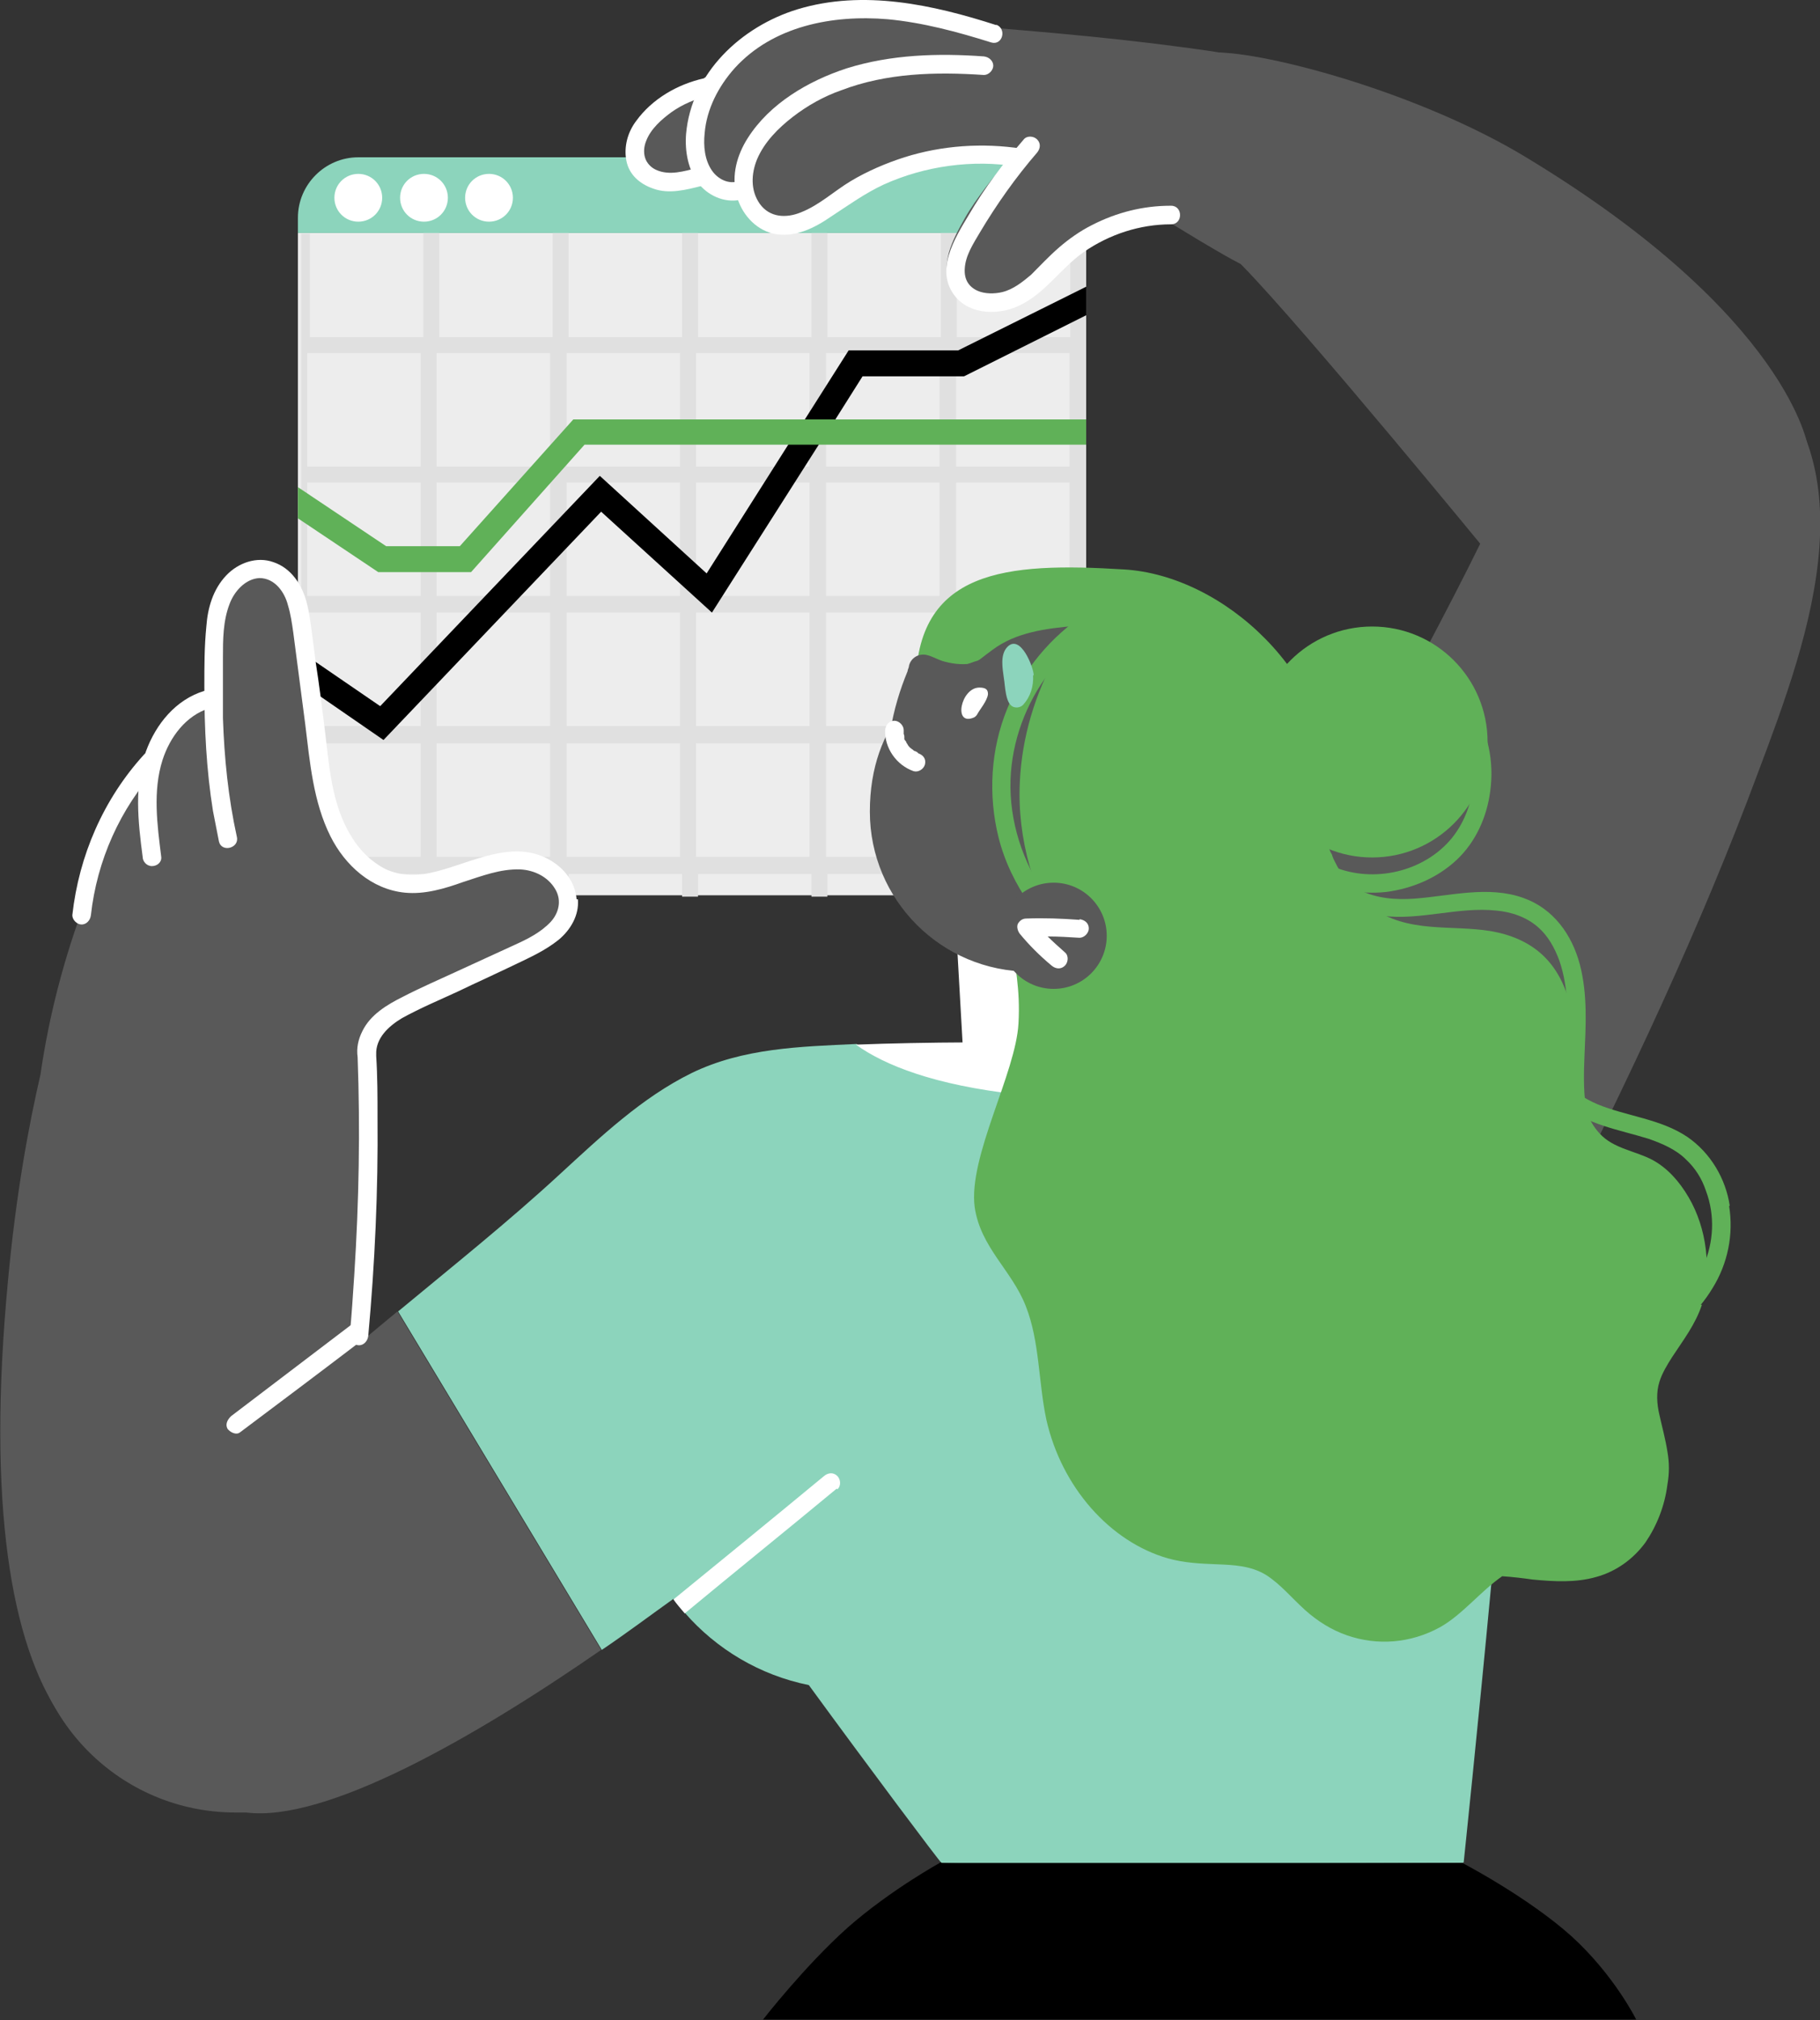 <?xml version="1.0" encoding="UTF-8"?>
<svg id="_x3C_Layer_x3E_" xmlns="http://www.w3.org/2000/svg" version="1.1" viewBox="0 0 274.3 304.4">
  <rect x="0" y="0" width="274.3" height="304.4" fill="#333333" stroke="none"/>
  <!-- Generator: Adobe Illustrator 29.8.1, SVG Export Plug-In . SVG Version: 2.1.1 Build 2)  -->
  <defs>
    <style>
      .st0 {
        fill: #e0e0e0;
      }

      .st1 {
        fill: #595959;
      }

      .st2 {
        fill: #8cd4bc;
      }

      .st3 {
        fill: #60b158;
      }

      .st4 {
        fill: #fff;
      }

      .st5 {
        fill: #ededed;
      }
    </style>
  </defs>
  <path class="st5" d="M163.7,35.1v90.7c0,.4,0,.8,0,1.2-.3,2-1.1,3.7-2.4,5.1-1.7,1.7-4,2.8-6.6,2.8H54c-2.9,0-5.4-1.3-7.1-3.4-1.3-1.6-2-3.6-2-5.8V35.1h118.8Z"/>
  <path class="st0" d="M163.7,53.2v-2.4h0v-16.1h-2.4v16.1h-17.1v-16.1h-2.4v16.1h-17.1v-16.1h-2.4v16.1h-17.1v-16.1h-2.4v16.1h-17.1v-16.1h-2.4v16.1h-17.1v-16.1h-2.4v16.1h-17.1v-15.6h-1.3v90.7c0,2.2.8,4.2,2,5.8h16.4v3.4h2.4v-3.4h17.1v3.4h2.4v-3.4h17.1v3.4h2.4v-3.4h17.1v3.4h2.4v-3.4h17.1v3.4h2.4v-3.4h17.1v.6c1.3-1.4,2.2-3.1,2.4-5.1v-15.1h0v-2.5h0v-17.1h0v-2.4h0v-17.1h0v-2.4h0v-17.1h0ZM63.4,129.1h-17.1v-17.1h17.1v17.1ZM63.4,109.4h-17.1v-17.1h17.1v17.1ZM63.4,89.8h-17.1v-17.1h17.1v17.1ZM63.4,70.3h-17.1v-17.1h17.1v17.1ZM82.9,129.1h-17.1v-17.1h17.1v17.1ZM82.9,109.4h-17.1v-17.1h17.1v17.1ZM82.9,89.8h-17.1v-17.1h17.1v17.1ZM82.9,70.3h-17.1v-17.1h17.1v17.1ZM102.5,129.1h-17.1v-17.1h17.1v17.1ZM102.5,109.4h-17.1v-17.1h17.1v17.1ZM102.5,89.8h-17.1v-17.1h17.1v17.1ZM102.5,70.3h-17.1v-17.1h17.1v17.1ZM122,129.1h-17.1v-17.1h17.1v17.1ZM122,109.4h-17.1v-17.1h17.1v17.1ZM122,89.8h-17.1v-17.1h17.1v17.1ZM122,70.3h-17.1v-17.1h17.1v17.1ZM141.6,129.1h-17.1v-17.1h17.1v17.1ZM141.6,109.4h-17.1v-17.1h17.1v17.1ZM141.6,89.8h-17.1v-17.1h17.1v17.1ZM141.6,70.3h-17.1v-17.1h17.1v17.1ZM161.2,129.1h-17.1v-17.1h17.1v17.1ZM161.2,109.4h-17.1v-17.1h17.1v17.1ZM161.2,89.8h-17.1v-17.1h17.1v17.1ZM161.2,70.3h-17.1v-17.1h17.1v17.1Z"/>
  <polygon points="163.7 43.2 163.7 47.5 145.3 56.7 130 56.7 125.9 63.2 123.4 67 107.3 92.3 90.6 77.1 57.8 111.5 44.9 102.6 44.9 97.9 57.3 106.4 90.4 71.7 106.5 86.4 118.8 67 121.3 63.2 127.9 52.8 144.4 52.8 163.7 43.2"/>
  <polygon class="st3" points="163.7 63.2 163.7 67 88.1 67 71 86.2 57 86.2 44.9 78.1 44.9 73.4 58.2 82.3 69.3 82.3 86.4 63.2 163.7 63.2"/>
  <path class="st2" d="M163.7,32.8v2.3H44.9v-2.3c0-5,4.1-9.1,9.1-9.1h100.5c5,0,9.1,4.1,9.1,9.1Z"/>
  <path class="st1" d="M183.2,24.2c-.8,3.6-4.6,5.6-7.8,6.8-3.4,1.2-6.9,1.9-10,3.9-2.9,1.8-5.4,4.3-8.1,6.4-2.6,2.1-5.6,4.4-9.1,4.5-1.8,0-3.4-.7-4.5-2.1-1.2-1.6-1.2-3.7-.7-5.6.5-1.8,1.5-3.6,2.4-5.2.9-1.6,2-3.1,3.1-4.6,1.3-1.7,2.7-3.4,4.2-5-9.3-.2-19,1-27,6-1.9,1.2-3.6,2.9-5.7,3.8-2,.9-4.6,1.2-6.5-.1-1.7-1.2-2.6-3.4-2.5-5.5.1-2.4,1.3-4.5,2.8-6.3,5.9-7.5,15.8-9.5,24.7-10.3,8.6-.8,17.2-1.1,25.8-.2.3-.5.9-.8,1.6-.7.9.1,1.7.6,2.4,1.2.3,0,.6,0,.9.1.7.1,1.1,1,1,1.7,0,.2-.1.4-.3.5.1.4.2.7.3,1.1.4,0,.9,0,1.3.2,2.1.3,4.3.7,6.3,1.4,3.3,1.2,6.4,4.1,5.5,8Z"/>
  <path class="st1" d="M157.5,10.5c-.5.9-1.5,1.2-2.4,1.6-.9.3-1.8.6-2.7.8-1.2.3-2.5.6-3.7.8-.3.4-.7.7-1.1,1-1.7,1.2-3.9,1.6-5.9,1.6-2.2,0-4.5-.2-6.7-.5-3.8-.5-7.9-1-11.6.5-1.6.6-3,1.7-3.9,3.2-.7,1.1-1.2,2.3-1.6,3.5,0,.3,0,.7-.2,1-.1.2-.2.3-.3.5,0,0,0,.2,0,.3-.1.4-.3.6-.6.8-.2.2-.4.5-.5.7-1.1,1.4-2.5,2.6-4.2,3-2,.4-3.9-.3-5.3-1.7-2.9-2.9-2.6-7.8-1.4-11.4,2.6-7.7,9.8-12.5,17.5-13.9,4.4-.8,8.8-.7,13.2,0,2.3.3,4.5.7,6.7,1.2,1.4.3,2.8.6,4.1,1.2.2,0,.5,0,.8,0,2,.5,4,1,6,1.7.9.3,2,.6,2.8,1,1.1.6,1.8,1.9,1.2,3.1Z"/>
  <path class="st1" d="M137.1,17.8c-1,1.3-2.4,2.1-3.9,2.6-1.4.5-2.9.8-4.4,1.1-1.9.4-3.7.8-5.6,1.2-3.7.8-7.3,1.5-11,2.3-1.9.4-3.7.8-5.6,1.2-1.8.4-3.6.7-5.4.4-1.5-.2-2.9-1-3.8-2.3-1-1.3-1.1-3.1-.6-4.7,1-3.2,4.2-4.8,7-6.2,3.1-1.5,6.4-2.8,9.8-3.7,6-1.7,12.2-2.4,18.5-2.2.3,0,.6,0,.9,0,.3,0,.7,0,1,0,.4,0,.9.2,1.1.6,1.8.9,3.1,2.5,3.4,4.6.3,1.8-.2,3.6-1.3,5Z"/>
  <path class="st1" d="M213.3,37c-2.3,5.1-8.4,7-13.6,6.7-6.1-.3-11.7-3.2-16.8-6.2-2.6-1.5-5.1-3.1-7.7-4.6-2.6-1.4-5.2-2.6-7.9-3.9-2.5-1.3-5.1-2.6-7.4-4.1-2.5-1.6-4.8-3.6-6.9-5.7-2.1-2.1-4-4.3-5.8-6.5-1.5-1.8-3.2-3.8-3.6-6.2-1.2,0-2.4-.2-3.6-.3-.7,0-1.4-.6-1.4-1.4s.6-1.4,1.4-1.4c1.6.1,3.2.2,4.7.4,12.8,1,25.7,2.1,38.4,4,3.2.5,6.3,1,9.4,1.6,2.5.5,4.9,1,7.3,1.8,5,1.6,9.5,4.5,11.9,9.3,1.3,2.5,2,5.2,2.4,8,.4,2.9.4,5.8-.9,8.5Z"/>
  <path class="st1" d="M59.9,197.6l30.7,51c-19.5,13.5-41.6,26-53.5,24.5,0,0-.1,0-.2,0-.5,0-.9,0-1.4,0-17.3,0-31.3-14-31.3-31.3s14-31.3,31.3-31.3,5.2.3,7.7,1c5.1-4.2,10.9-9.1,16.7-13.9Z"/>
  <path class="st1" d="M181.3,161.8s1.8-5.4,7.8-16.5c3.9-7.2,25-45,34-63.4-1.2-2.2-3.6-8.8-4.2-11.3-4.1-16.8.1-19,16.9-23,8.5-2.1,17.6-.4,24.9,4.5,22.7,15.3,11.9,44,4.3,64.2-8.8,23.7-19.7,46.7-31.1,69.2-3.2,6.2-6.4,12.5-9.8,18.6-.7,1.2-2.9,7-4.5,7.4-1.9.5-38.2-49.6-38.2-49.6Z"/>
  <path class="st1" d="M85,138.8c-.9,1.4-2.7,2.2-4.1,3-3.4,2-6.8,4-10.2,6-3.2,1.9-6.4,3.8-9.8,5.4-1.5.7-3,1.4-4.6,1.8-.7,1.2-1.4,2.4-2.2,3.6v67.2c0,1.8-34.9,47.4-45,32.7-7.4-10.8-11.1-31.7-7.9-65.5,1.2-13,3.1-23.3,4.9-31.1,1.3-9,3.6-17.7,6.8-26.2-.1-.5-.2-.9-.2-1.4-.1-2.1.5-4.1,1.3-6,.7-1.8,1.6-3.5,2.5-5.2,1.5-2.7,3.3-5.4,5.6-7.6.2-.9.5-1.7.8-2.5,1.1-3,3-5.6,5.7-7.4.9-.6,1.9-1,2.9-1.3,0-2.5-.1-5-.1-7.6,0-2.9.5-5.9,2.5-8.2,1.9-2,4.8-2.8,7.2-1.4,2.5,1.3,3.7,4,4.1,6.7.5,3.1.5,6.2.8,9.3.3,3.1.8,6.2,1.4,9.3.9,4.7,3.5,15.2,7.4,17.8,1.2.8,2.8,1.5,4.4,2.1,2.2.4,4.4.5,6.6.2,2.3-.3,4.5-1,6.6-1.8,2.1-.7,4.2-1.2,6.4-.8,1.7.3,3.4,1.3,4.3,2.8.6.3,1.1.8,1.6,1.5.9,1.3,1.1,3.1.2,4.4Z"/>
  <path class="st3" d="M200.9,119.5c0,17.8-14.5,32.3-32.3,32.3s-30.6-30.4-30.6-48.2,13.6-18.9,31.4-17.8c15.1.9,31.4,15.9,31.4,33.7Z"/>
  <path class="st2" d="M220.4,280.7s-77.9.3-78.5,0c-.3-.2-10.8-14.2-20-26.8-7.4-1.5-13.9-5.4-18.7-10.9-.6-.7-1.2-1.4-1.7-2.1-3.5,2.5-7.1,5.2-10.8,7.7,0,0-30.7-51-30.7-51,8.2-6.8,16.6-13.5,24.4-20.7,6.1-5.6,12.3-11.5,19.8-15.2,7.8-3.8,16.4-4,24.9-4.4,4.3,3.1,11.8,6.1,24.4,7.5,19.1,2.1,33.1-2.3,40.8-5.8,1.6.2,2.9.5,3.8.8,15.1,2.1,27,13.8,29.5,28.7.2.7.4,1.3.5,1.9,1.1,8.4-7.5,90.2-7.5,90.2Z"/>
  <polygon class="st4" points="143.9 136.4 145.4 162.9 182 160.9 175.3 134.3 143.9 136.4"/>
  <path class="st4" d="M194.2,159.1c-7.7,3.5-21.7,7.8-40.8,5.8-12.6-1.4-20.1-4.4-24.4-7.5,20.7-.8,52.6-.2,65.2,1.7Z"/>
  <path class="st3" d="M256.5,196.6c-1,3-2.8,5.3-4.5,7.9-.7,1.1-1.5,2.4-1.9,3.7-.5,1.6-.4,3.3,0,5,.4,1.8.9,3.6,1.2,5.5.3,1.7.3,3.3,0,5-.4,3.2-1.6,6.2-3.3,8.7-1.9,2.6-4.5,4.4-7.4,5.2-3.1.9-6.4.7-9.6.4-1.4-.2-3-.4-4.6-.5-3.3,2.3-6,5.8-9.4,7.7-4.4,2.4-9.4,2.8-14,1.2-2.3-.8-4.4-2.1-6.3-3.8-2-1.8-3.7-3.9-5.9-5.3-2.3-1.4-4.9-1.5-7.4-1.6-2.5-.1-4.9-.2-7.4-.9-8.7-2.5-16-10.7-18.3-20.9-1.2-5.6-1-11.8-3.1-17.1-2.1-5.4-6.8-8.8-7.7-14.9-1-7.6,6.2-20.2,6.6-27.7.6-10.5-3.6-14.4,1.5-23.6,4.4-8,11.2-14.4,18.9-17.6,4.4-1.8,9.4-2.9,14-2.2,3.6.5,7.1,2.4,9.2,5.6.2,0,.3-.1.5-.1.7,0,1.5.8,1.4,1.6-.2,1.5-.2,3,0,4.5.6,5.7,3.6,11.2,7.7,14.3,5.5,4,12,2.6,18,3.6,2.9.5,5.7,1.6,7.9,3.7,2.3,2.2,3.7,5.3,4.3,8.7.6,3.3.6,6.7,1.1,10,.4,2.9,1.1,6,3.1,8.1,2.1,2.3,5.4,2.6,8,4,2.2,1.2,4,3.2,5.4,5.6,2.7,4.6,3.6,10.9,1.8,16.2Z"/>
  <circle class="st3" cx="206.8" cy="111.8" r="17.4"/>
  <path class="st1" d="M160.4,142.1c-11.5-1.8-20.6-12.8-20.6-24.8s3.9-15,9.8-19.4c3.5-2.6,7.9-3.2,12.5-3.6-1,1.4-2,2.8-2.8,4.3-3.3,5.9-5.3,12.5-5.6,19.3-.4,8.5,2.1,17,6.7,24.2Z"/>
  <path class="st1" d="M162.6,145.3c-2.3.7-4.8,1.1-7.4,1.1-13.3,0-24.1-10.8-24.1-24.1s8-21,18.6-23.4c1.7-.4,3.6-.6,5.4-.6s2.7.1,4,.3c-3.3,5.9-5.3,12.5-5.6,19.3-.4,8.5,2.1,17,6.7,24.2.2.3.4.6.6.9.5.8,1.1,1.6,1.7,2.4Z"/>
  <path class="st3" d="M163.7,92.4c-5.3,3.5-9.5,8.5-11.9,14.4-2.5,6.1-2.9,13-1.3,19.4.9,3.6,2.6,7.1,4.8,10.2.4.6,1.2.9,1.9.5.6-.3.9-1.3.5-1.9-3.6-5.1-5.6-11.3-5.4-17.5.2-5.8,2.3-11.5,5.8-16.1,1.9-2.6,4.4-4.8,7.1-6.6,1.5-1,.1-3.4-1.4-2.4Z"/>
  <path class="st1" d="M149.8,100.4c0-.2-.2-.3-.3-.4,0,0,0-.2-.1-.2-.5-.6-1.3-.7-1.9-.3-.2.1-.4.3-.6.4-1.5.3-3,.2-4.5-.2-.9-.2-1.8-.8-2.7-1-1.2-.3-2.4.4-2.7,1.6,0,.2-.1.4-.2.7,0,0,0,0,0,.1-1.2,2.9-2.1,5.9-2.6,9-.1.7.1,1.4.8,1.6.6.3,1.4,0,1.7-.6.7-1.2,1.6-2.4,2.6-3.3.1,0,.3,0,.4,0,1.1-.1,2.1-.9,3-1.5,1.8-1.3,3.6-2.5,5.3-3.8.3,0,.7-.2,1-.3.7-.2,1-1.2.7-1.8Z"/>
  <circle class="st1" cx="158.8" cy="141" r="8"/>
  <path class="st4" d="M148.9,104.6c0-.6-.2-1-1.3-1-2.8,0-4,5.9-.8,4.5.2-.1.4-.3.5-.5.3-.6,1.5-2,1.6-3Z"/>
  <path class="st2" d="M155.8,101.8c0-1.2-2-6.4-4-4.3-1.1,1.2-.7,3.2-.5,4.7.2,1.1.2,3.8,1.4,4.3.5.2,1.1.1,1.5-.3,1.1-1.2,1.6-2.8,1.5-4.5Z"/>
  <path class="st4" d="M138.2,113.3s0,0,0,0c0,0-.1,0-.2-.1-.2,0-.4-.2-.5-.3-.1,0-.2-.2-.3-.2-.1-.1-.3-.3-.4-.5,0,0,0,0,0,0,0,0-.1-.2-.2-.3,0-.2-.2-.3-.3-.5,0,0,0,0,0,0,0,0,0-.2,0-.3,0-.2,0-.3-.1-.5,0-.2,0-.4,0-.6,0-.7-.7-1.4-1.4-1.4-.8,0-1.3.6-1.4,1.4-.1,2.7,1.7,5.3,4.3,6.2.7.2,1.5-.3,1.7-1,.2-.8-.2-1.4-1-1.7Z"/>
  <path class="st4" d="M162.7,138.6c-2.7-.2-5.3-.3-8-.2-.6,0-1,.3-1.3.8-.2.5,0,1.1.3,1.5,1.4,1.7,3,3.3,4.8,4.8.6.5,1.4.6,2,0,.5-.5.6-1.5,0-2-.9-.8-1.8-1.6-2.6-2.4,1.6,0,3.2.1,4.8.2.7,0,1.4-.7,1.4-1.4,0-.8-.6-1.3-1.4-1.4Z"/>
  <path class="st1" d="M183,7.9c7.9-.1,31,6.1,47,15.8,39.7,24,42.5,43.7,42.5,43.7l-47.7,16.6s-28.2-34.4-37.5-43.9c-9.2-9.5-9.3-16.4-9.3-16.4l4.9-15.8Z"/>
  <path d="M141.9,280.7h78.5s9.8,5.1,16.4,11c6.5,5.9,9.8,12.6,9.8,12.6H115s6.3-8.1,12.8-13.9c6.5-5.7,14-9.8,14-9.8Z"/>
  <g>
    <path class="st4" d="M54,26.2c-2,0-3.6,1.6-3.6,3.6s1.6,3.6,3.6,3.6,3.6-1.6,3.6-3.6-1.6-3.6-3.6-3.6Z"/>
    <path class="st4" d="M63.9,26.2c-2,0-3.6,1.6-3.6,3.6s1.6,3.6,3.6,3.6,3.6-1.6,3.6-3.6-1.6-3.6-3.6-3.6Z"/>
    <path class="st4" d="M73.7,26.2c-2,0-3.6,1.6-3.6,3.6s1.6,3.6,3.6,3.6,3.6-1.6,3.6-3.6-1.6-3.6-3.6-3.6Z"/>
  </g>
  <path class="st4" d="M86.9,135.5c-.2-2.6-1.9-4.7-4-5.9-5.5-3.2-11.6.3-17.1,1.7-2.6.7-5.3.8-7.8-.4-2.1-1.1-3.8-2.8-5-4.8-3.1-4.9-3.4-11-4.1-16.6-.4-3.2-.8-6.4-1.3-9.6-.2-1.5-.4-3.1-.6-4.6-.2-1.5-.4-3.1-.8-4.6-.7-2.6-2.3-5.1-5-6-2.5-.9-5.3.1-7.1,2-2,2.1-2.8,4.9-3,7.7-.3,3-.3,6-.3,9,0,6.3.3,12.6,1.3,18.8.3,1.5.6,3.1.9,4.6.4,1.7,3.1,1,2.7-.7-1.3-5.9-1.9-11.9-2.1-17.9,0-3,0-6.1,0-9.1,0-2.7,0-5.5,1-8.1.7-1.9,2.4-3.8,4.5-3.9,2.3,0,3.8,2.1,4.3,4.1.4,1.3.6,2.7.8,4.1.2,1.5.4,3.1.6,4.6.4,3.1.8,6.1,1.2,9.2.7,5.7,1.2,11.7,3.8,16.9,2.2,4.4,6.2,8,11.2,8.5,3,.3,6-.6,8.8-1.6,2.8-.9,5.6-2,8.6-1.9,2.1.1,4.2,1.1,5.3,3,1,1.7.5,3.6-.7,4.9-1.5,1.6-3.5,2.6-5.5,3.5-2.8,1.3-5.7,2.6-8.5,3.9-2.8,1.3-5.6,2.5-8.3,3.9-2.4,1.2-4.9,2.7-6.1,5.2-.6,1.2-.9,2.5-.7,3.9.4,10.9.2,21.8-.5,32.7-.2,3.1-.4,6.2-.7,9.3,0,.7.7,1.4,1.4,1.4s1.3-.6,1.4-1.4c1-10.9,1.5-21.9,1.4-32.9,0-3.1,0-6.2-.2-9.3,0,0,0-.1,0-.2-.1-2.5,1.9-4.3,3.9-5.5,2.7-1.5,5.6-2.7,8.4-4,2.9-1.4,5.8-2.7,8.7-4.1,2.3-1.1,4.5-2.1,6.5-3.7,1.8-1.5,3.1-3.7,2.9-6.1Z"/>
  <path class="st4" d="M30.8,104.1c-4.3,1.3-7.3,5-8.8,9.1-1.8,5.1-1.2,10.6-.5,15.9,0,.7.6,1.4,1.4,1.4s1.5-.6,1.4-1.4c-.6-4.8-1.3-9.9.2-14.6,1.1-3.4,3.5-6.7,7.1-7.8,1.7-.5,1-3.2-.7-2.7Z"/>
  <path class="st4" d="M21.7,113.7c-6.1,6.7-9.8,15.2-10.8,24.2,0,.7.7,1.4,1.4,1.4s1.3-.6,1.4-1.4c.9-8.2,4.4-16.1,10-22.2,1.2-1.3-.8-3.3-2-2Z"/>
  <path class="st4" d="M176.4,31c-4.1,0-8.1,1-11.8,2.9-1.8.9-3.5,2.1-5,3.4-1.5,1.3-2.8,2.7-4.2,4.1-1.3,1.1-2.7,2.2-4.3,2.6-1.2.3-2.7.3-3.8-.2-1.3-.6-2-1.7-1.9-3.3.1-2,1.3-3.8,2.3-5.5,2.5-4.2,5.4-8.3,8.6-12,.5-.6.6-1.4,0-2-.5-.5-1.5-.6-2,0-3.1,3.6-5.9,7.3-8.3,11.4-2.1,3.5-5.2,8.4-2,12.3,2.3,2.8,6.7,2.8,9.7,1.3,3.8-1.8,6.2-5.6,9.6-8,3.9-2.7,8.5-4.2,13.2-4.2,1.8,0,1.8-2.8,0-2.8Z"/>
  <path class="st4" d="M154,22.4c-5.9-.9-12-.5-17.7,1.3-2.8.9-5.6,2.1-8.1,3.6-2.5,1.5-4.7,3.6-7.5,4.7-2.2.9-4.7.8-6.2-1.3-1.4-2-1.3-4.5-.4-6.7,1.1-2.6,3.2-4.7,5.4-6.4,2.2-1.7,4.7-3.1,7.3-4,6.8-2.6,14.2-2.8,21.5-2.3.7,0,1.4-.7,1.4-1.4s-.6-1.3-1.4-1.4c-6.9-.5-14-.3-20.7,1.8-5.8,1.9-11.6,5.3-14.9,10.5-1.6,2.5-2.5,5.6-1.7,8.6.7,2.7,2.7,5.1,5.5,5.8,3.2.7,6.2-.8,8.8-2.6,2.6-1.7,5.1-3.5,7.9-4.8,6.2-2.8,13.4-3.8,20.1-2.7.7.1,1.5-.2,1.7-1,.2-.7-.2-1.6-1-1.7Z"/>
  <path class="st4" d="M150.2,3.8c-9.6-3.1-20.1-5.4-30-2.4-8.5,2.6-16,9.6-16.8,18.8-.2,2.6.3,5.5,2,7.6,1.6,1.9,4.2,2.9,6.6,2.2,1.7-.5,1-3.2-.7-2.7-1.5.5-3.1-.3-4-1.6-1.1-1.6-1.3-3.7-1.1-5.6.3-3.7,2.1-7.1,4.5-9.8,5.8-6.4,14.8-8.1,23.1-7.4,5.3.5,10.5,1.9,15.6,3.5,1.7.5,2.4-2.1.7-2.7Z"/>
  <path class="st4" d="M106.1,11.8c-4,.9-7.8,3.1-10.2,6.4-1.3,1.7-1.9,3.9-1.5,6,.4,2.1,2,3.5,4,4.2,2.4.9,5,.2,7.4-.4,1.7-.4,1-3.1-.7-2.7-2,.5-4.2,1.2-6.2.3-1.8-.8-2.2-2.7-1.5-4.4.7-1.8,2.3-3.2,3.8-4.3,1.7-1.2,3.6-2,5.7-2.5,1.7-.4,1-3.1-.7-2.7Z"/>
  <path class="st4" d="M54.1,198.9v3.4c-5.9,4.5-11.9,9-17.9,13.5-.6.5-1.5,0-1.9-.5-.4-.7,0-1.4.5-1.9l19.2-14.6Z"/>
  <path class="st4" d="M126.1,224.3c-7.6,6.3-15.3,12.5-22.9,18.8-.6-.7-1.2-1.4-1.7-2.1,7.6-6.2,15.2-12.4,22.7-18.6.6-.5,1.4-.6,2,0,.5.5.6,1.5,0,2Z"/>
  <path class="st3" d="M221.9,106.4c-.4-.6-1.2-.9-1.9-.5-.6.4-.9,1.3-.5,1.9,3.7,5.4,3.5,13.3-.7,18.5-4.2,5.1-11.8,6.8-17.8,4.3-3.2-1.3-7-4.6-6.3-8.5.1-.7-.2-1.5-1-1.7-.7-.2-1.6.2-1.7,1-.8,4.5,2.1,8.5,5.8,10.7,3.3,2,7.3,2.7,11.1,2.3,3.9-.5,7.7-2.1,10.6-4.8,2.9-2.7,4.6-6.5,5.1-10.4.6-4.4-.3-9-2.8-12.7Z"/>
  <path class="st3" d="M241.4,173.5c-2.8-4.2-2.8-9.5-2.6-14.3.2-4.7.5-9.3-.7-13.9-1.2-4.5-4-8.4-8.5-10-5.3-1.9-11-.3-16.4.1-2.8.2-5.7,0-8.3-1.3-2.1-1.1-3.7-2.8-4.1-5.1-.1-.7-1-1.1-1.7-1-.8.2-1.1,1-1,1.7.9,4.9,5.8,7.8,10.3,8.3,5.7.7,11.4-1.4,17.1-.8,2.3.2,4.6,1,6.3,2.5,1.5,1.3,2.5,3.1,3.2,5,1.5,4.3,1.3,8.8,1.1,13.3-.3,5.7-.4,11.9,2.9,16.9,1,1.5,3.4,0,2.4-1.4Z"/>
  <path class="st3" d="M260.7,181.7c-.6-4.1-2.9-8-6.4-10.4-4-2.7-9.1-3.1-13.5-4.9-2.1-.9-4.2-2.2-5.3-4.3-1-1.8-1.1-4,.1-5.8.4-.6.1-1.5-.5-1.9-.7-.4-1.5-.1-1.9.5-2.6,3.7-.9,8.8,2.3,11.5,3.7,3.1,8.5,3.8,13,5.2,2,.7,4.1,1.6,5.6,3.1,1.4,1.3,2.4,2.9,3,4.7,1.4,3.7,1.2,7.8-.4,11.4-2,4.3-5.6,7.7-9.7,9.9-1.6.8-.2,3.2,1.4,2.4,3.9-2.1,7.4-5.2,9.7-9,2.3-3.7,3.2-8.1,2.5-12.4Z"/>
</svg>